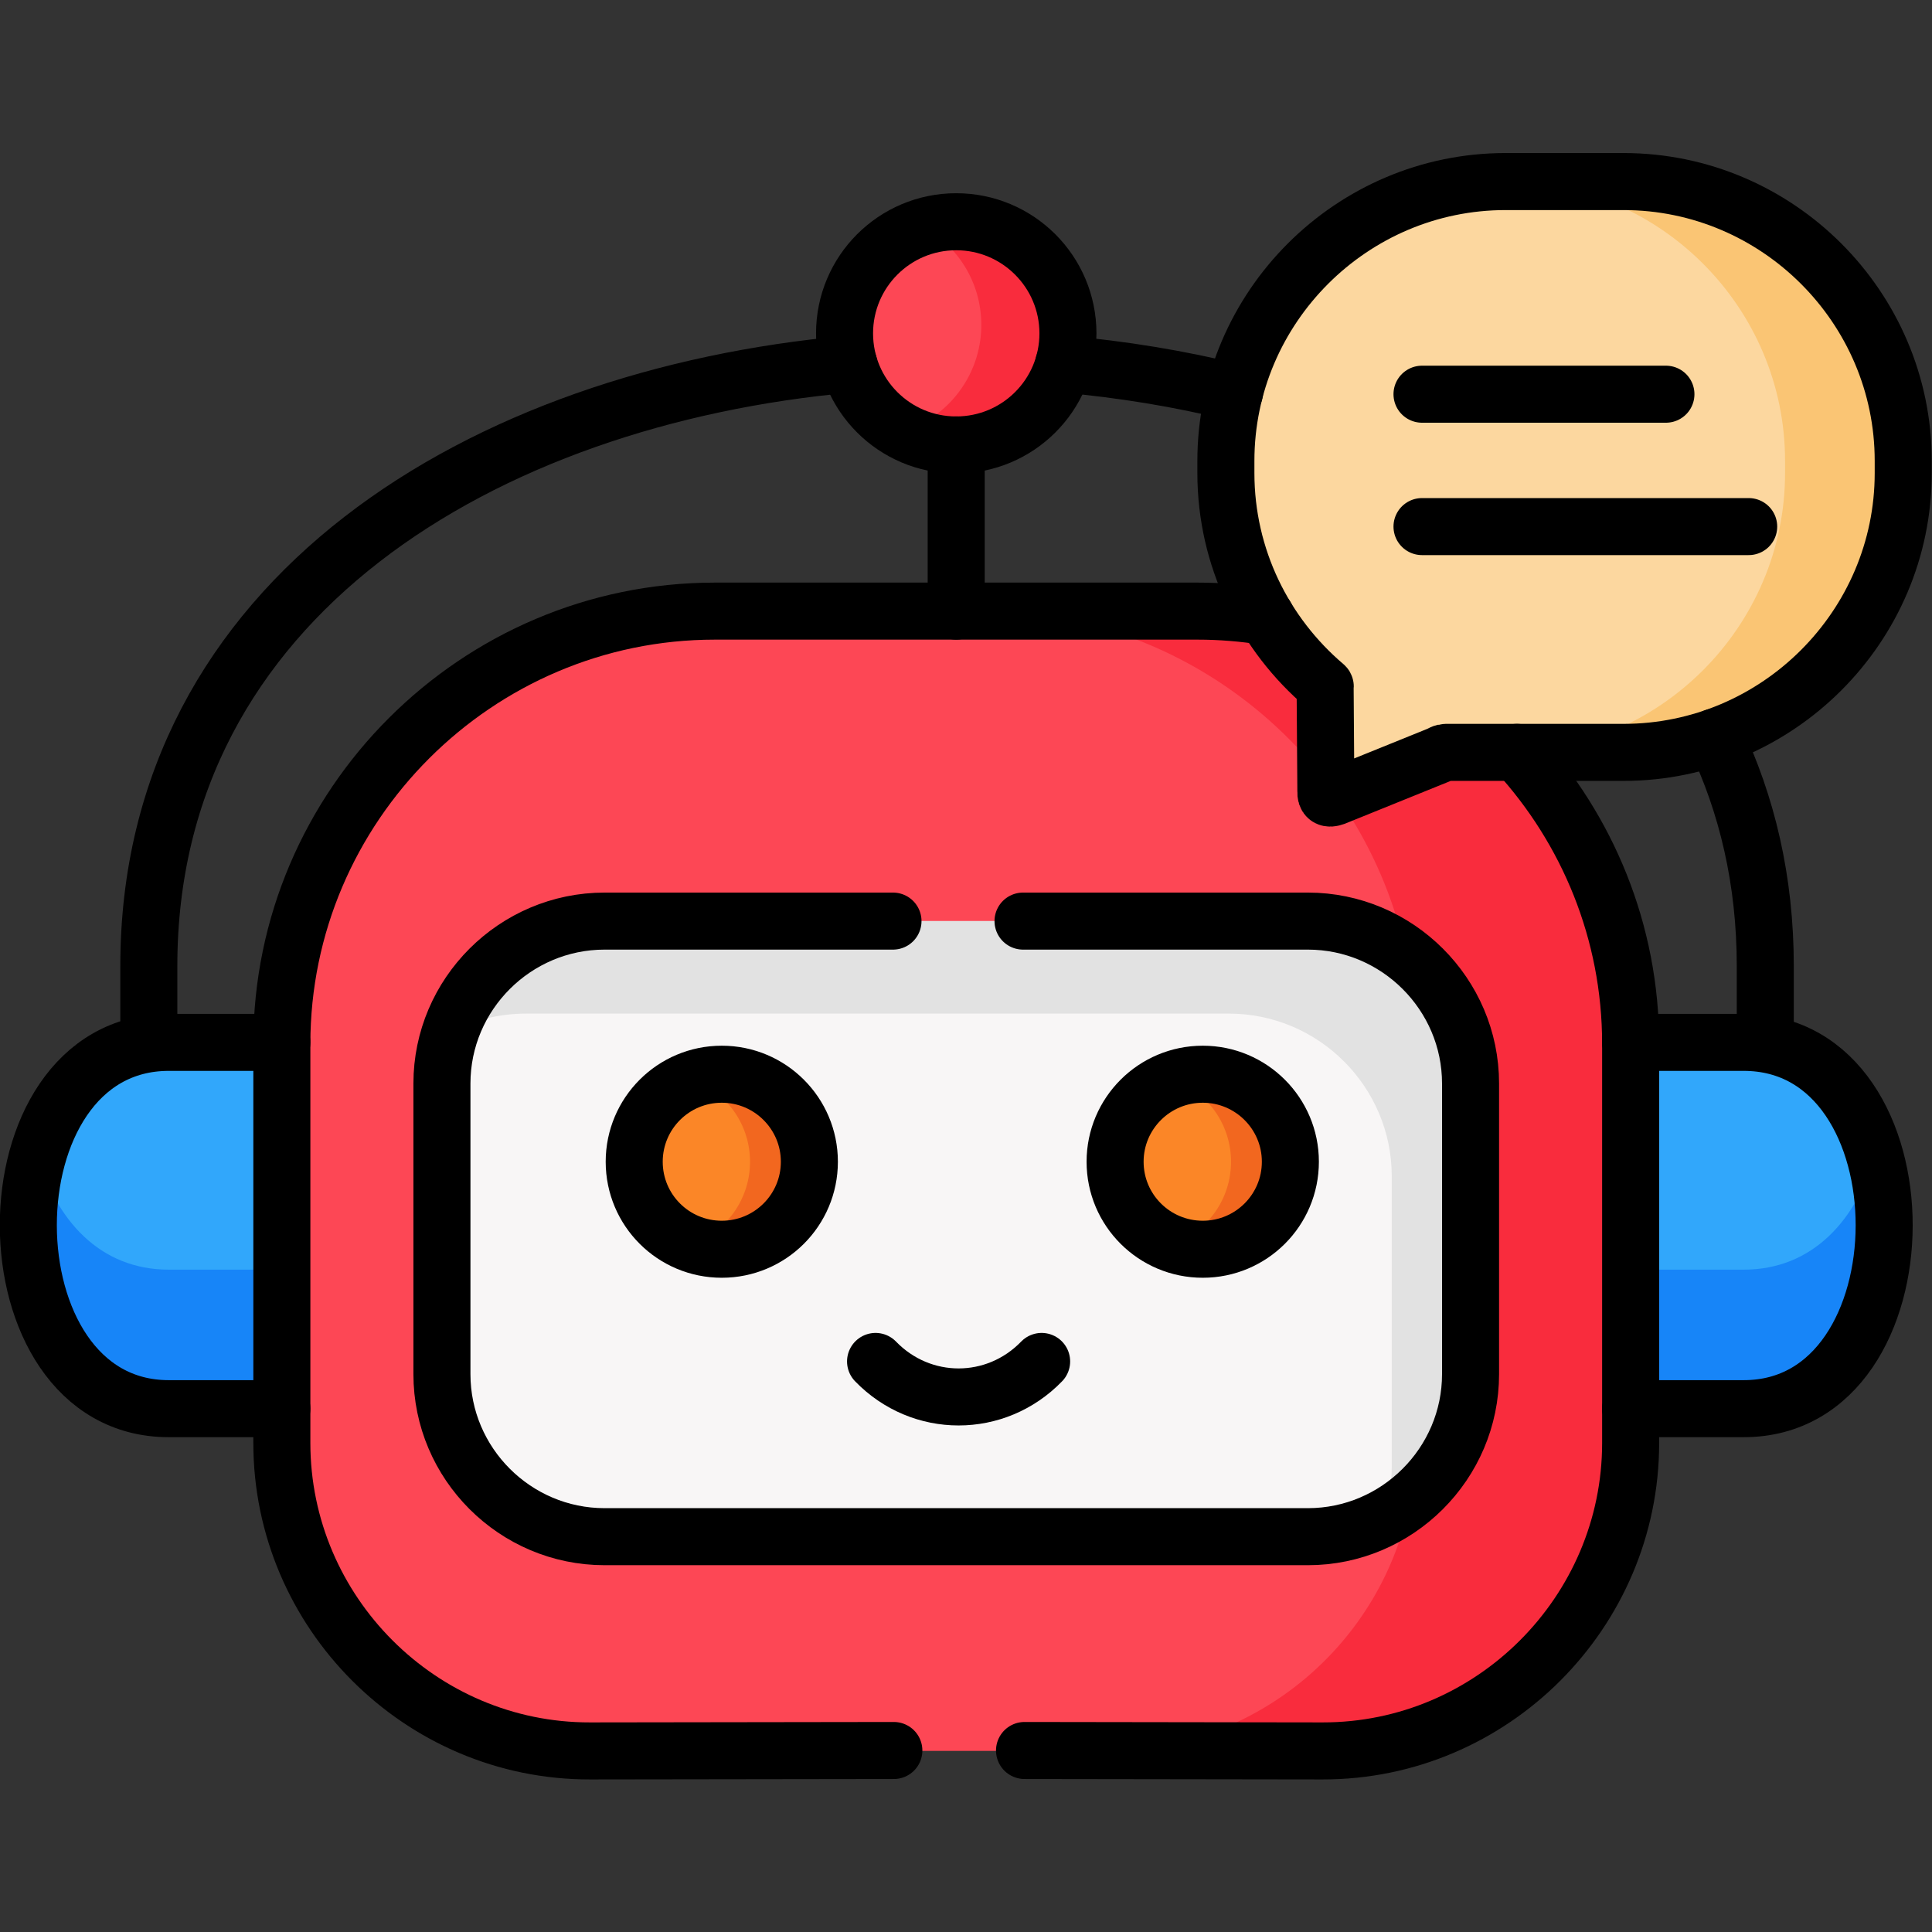 <svg xmlns="http://www.w3.org/2000/svg" xmlns:xlink="http://www.w3.org/1999/xlink" width="512" height="512" x="0" y="0" viewBox="0 0 682.667 682.667" style="enable-background:new 0 0 512 512" xml:space="preserve" class="hovered-paths"><rect x="0" y="0" width="682.667" height="682.667" fill="#333333" stroke="none"/><g><defs><clipPath id="a" clipPathUnits="userSpaceOnUse"><path d="M0 512h512V0H0Z" fill="#000000" opacity="1" data-original="#000000"></path></clipPath></defs><g clip-path="url(#a)" transform="matrix(1.333 0 0 -1.333 0 682.667)"><path d="M0 0v97.097h-51.646c-49.749 0-49.494-97.097 0-97.097z" style="fill-opacity:1;fill-rule:evenodd;stroke:none" transform="translate(96.368 138.723)" fill="#31a7fb" data-original="#31a7fb"></path><path d="M0 0v-96.729h51.647c4.281 0 8.165.709 11.707 2.041C100.801-80.696 97.115.368 51.647.368H0Z" style="fill-opacity:1;fill-rule:evenodd;stroke:none" transform="translate(410.588 235.451)" fill="#31a7fb" data-original="#31a7fb"></path><path d="M0 0h127.984c63.127 0 114.775-51.606 114.775-114.685v-105.82c0-44.893-36.766-81.631-81.695-81.631H-33.08c-44.93 0-81.694 36.738-81.694 81.631v105.82C-114.774-51.606-63.127 0 0 0" style="fill-opacity:1;fill-rule:evenodd;stroke:none" transform="translate(189.486 350.136)" fill="#fd4755" data-original="#fd4755" class="hovered-path"></path><path d="M0 0h186.435c23.698 0 43.115-19.374 43.115-43.053v-77.042c0-23.708-19.417-43.082-43.115-43.082H0c-23.726 0-43.114 19.374-43.114 43.082v77.042C-43.114-19.374-23.726 0 0 0" style="fill-opacity:1;fill-rule:evenodd;stroke:none" transform="translate(160.26 267.967)" fill="#f8f6f6" data-original="#f8f6f6"></path><path d="M0 0c13.55 0 24.974 9.063 28.488 21.498a29.046 29.046 0 0 1 1.134 8.072c0 16.344-13.266 29.599-29.622 29.599-16.355 0-29.594-13.255-29.594-29.599 0-2.803.398-5.551 1.135-8.129C-24.944 9.063-13.521 0 0 0" style="fill-opacity:1;fill-rule:evenodd;stroke:none" transform="translate(253.464 394.18)" fill="#fd4755" data-original="#fd4755" class="hovered-path"></path><path d="M0 0h186.435c23.697 0 43.114-19.374 43.114-43.082v-77.042c0-4.73-.794-9.29-2.211-13.567 13.691 7.222 23.102 21.639 23.102 38.125v77.013c0 23.707-19.417 43.081-43.115 43.081H20.891c-18.963 0-35.178-12.377-40.904-29.485C-14.031-1.785-7.229 0 0 0" style="fill-opacity:1;fill-rule:evenodd;stroke:none" transform="translate(139.37 243.439)" fill="#e2e2e2" data-original="#e2e2e2"></path><path d="M0 0c54.964 0 101.253-39.172 112.28-90.949 10.375-7.874 17.093-20.337 17.093-34.301v-77.014c0-13.482-6.265-25.548-16.044-33.479-7.172-37.672-40.535-66.393-80.277-66.393h57.061c44.929 0 81.695 36.738 81.695 81.631v106.189C171.581-51.408 120.019 0 57.033 0Z" style="fill-opacity:1;fill-rule:evenodd;stroke:none" transform="translate(260.438 350.136)" fill="#f92c3d" data-original="#f92c3d"></path><path d="M0 0v36.851h-29.99c-18.398 0-29.963 13.397-34.725 30.221C-72.822 38.55-61.172 0-29.99 0Z" style="fill-opacity:1;fill-rule:evenodd;stroke:none" transform="translate(74.712 138.723)" fill="#1785f8" data-original="#1785f8"></path><path d="M0 0v-36.851h29.99c4.281 0 8.164.709 11.707 2.04C63.978-26.483 71.716 5.58 64.715 30.222 59.952 13.397 48.358 0 29.99 0Z" style="fill-opacity:1;fill-rule:evenodd;stroke:none" transform="translate(432.245 175.573)" fill="#1785f8" data-original="#1785f8"></path><path d="M0 0a29.665 29.665 0 0 0-19.332-19.119c4.195-2.294 9.015-3.568 14.116-3.568 13.55 0 24.974 9.063 28.488 21.498a29.035 29.035 0 0 1 1.134 8.072c0 16.344-13.265 29.598-29.622 29.598-3.061 0-6.037-.481-8.815-1.331C-4.818 30.138 1.446 20.365 1.446 9.12c0-2.804-.397-5.494-1.134-8.072C.227.708.113.34 0 0" style="fill-opacity:1;fill-rule:evenodd;stroke:none" transform="translate(258.68 416.868)" fill="#f92c3d" data-original="#f92c3d"></path><path d="M0 0h31.294c40.763 0 74.126-33.31 74.126-74.04v-3.229c0-40.702-33.363-74.04-74.126-74.04h-46.091c-1.588 0-1.418.057-2.807-.651l-27.722-11.217c-1.616-.594-2.381-.141-2.296 1.473l-.198 27.616c.028.255.085.283-.058.425-16.044 13.624-26.248 33.876-26.248 56.394v3.229C-74.126-33.31-40.763 0 0 0" style="fill-opacity:1;fill-rule:evenodd;stroke:none" transform="translate(399.08 464)" fill="#fcd79f" data-original="#fcd79f" class=""></path><path d="M0 0c40.762 0 74.097-33.31 74.097-74.04v-3.229c0-40.702-33.335-74.04-74.097-74.04h31.294c40.763 0 74.126 33.338 74.126 74.04v3.229C105.42-33.31 72.057 0 31.294 0Z" style="fill-opacity:1;fill-rule:evenodd;stroke:none" transform="translate(399.08 464)" fill="#fac574" data-original="#fac574"></path><path d="M0 0c12.813 0 23.216 10.366 23.216 23.197C23.216 36 12.813 46.395 0 46.395c-12.841 0-23.216-10.395-23.216-23.198C-23.216 10.366-12.841 0 0 0" style="fill-opacity:1;fill-rule:evenodd;stroke:none" transform="translate(191.33 180.983)" fill="#fb8627" data-original="#fb8627"></path><path d="M0 0c-12.841 0-23.244-10.395-23.244-23.197 0-12.831 10.403-23.198 23.244-23.198 12.813 0 23.216 10.367 23.216 23.198C23.216-10.395 12.813 0 0 0" style="fill-opacity:1;fill-rule:evenodd;stroke:none" transform="translate(318.831 227.378)" fill="#fb8627" data-original="#fb8627"></path><path d="M0 0c0 12.803-10.403 23.197-23.216 23.197-2.778 0-5.414-.481-7.881-1.359C-22.139 18.609-15.732 10.055-15.732 0c0-10.055-6.407-18.638-15.365-21.838a23.388 23.388 0 0 1 7.881-1.359C-10.403-23.197 0-12.831 0 0" style="fill-opacity:1;fill-rule:evenodd;stroke:none" transform="translate(214.545 204.18)" fill="#f2671f" data-original="#f2671f"></path><path d="M0 0c8.957-3.229 15.363-11.783 15.363-21.838 0-10.055-6.406-18.638-15.363-21.838a23.378 23.378 0 0 1 7.88-1.359c12.812 0 23.216 10.366 23.216 23.197 0 12.803-10.404 23.197-23.216 23.197C5.102 1.359 2.466.878 0 0" style="fill-opacity:1;fill-rule:evenodd;stroke:none" transform="translate(310.951 226.019)" fill="#f2671f" data-original="#f2671f"></path><path d="M0 0v44.045" style="stroke-width:15.118;stroke-linecap:round;stroke-linejoin:round;stroke-miterlimit:10;stroke-dasharray:none;stroke-opacity:1" transform="translate(253.464 350.136)" fill="none" stroke="#000000" stroke-width="15.118" stroke-linecap="round" stroke-linejoin="round" stroke-miterlimit="10" stroke-dasharray="none" stroke-opacity="" data-original="#000000"></path><path d="M0 0h75.515c23.698 0 43.115-19.374 43.115-43.053v-77.042c0-23.708-19.417-43.082-43.115-43.082H-110.92c-23.726 0-43.114 19.374-43.114 43.082v77.042C-154.034-19.374-134.646 0-110.92 0h76.451" style="stroke-width:15.118;stroke-linecap:round;stroke-linejoin:round;stroke-miterlimit:10;stroke-dasharray:none;stroke-opacity:1" transform="translate(271.18 267.967)" fill="none" stroke="#000000" stroke-width="15.118" stroke-linecap="round" stroke-linejoin="round" stroke-miterlimit="10" stroke-dasharray="none" stroke-opacity="" data-original="#000000"></path><path d="M0 0h29.99c49.748 0 49.493-97.097 0-97.097H0" style="stroke-width:15.118;stroke-linecap:round;stroke-linejoin:round;stroke-miterlimit:10;stroke-dasharray:none;stroke-opacity:1" transform="translate(432.245 235.82)" fill="none" stroke="#000000" stroke-width="15.118" stroke-linecap="round" stroke-linejoin="round" stroke-miterlimit="10" stroke-dasharray="none" stroke-opacity="" data-original="#000000"></path><path d="M0 0h-29.99c-49.748 0-49.493-97.097 0-97.097H0" style="stroke-width:15.118;stroke-linecap:round;stroke-linejoin:round;stroke-miterlimit:10;stroke-dasharray:none;stroke-opacity:1" transform="translate(74.712 235.82)" fill="none" stroke="#000000" stroke-width="15.118" stroke-linecap="round" stroke-linejoin="round" stroke-miterlimit="10" stroke-dasharray="none" stroke-opacity="" data-original="#000000"></path><path d="M0 0c16.356 0 29.622-13.255 29.622-29.599 0-16.342-13.266-29.57-29.622-29.57-16.355 0-29.594 13.228-29.594 29.57C-29.594-13.255-16.355 0 0 0Z" style="stroke-width:15.118;stroke-linecap:round;stroke-linejoin:round;stroke-miterlimit:10;stroke-dasharray:none;stroke-opacity:1" transform="translate(253.464 453.35)" fill="none" stroke="#000000" stroke-width="15.118" stroke-linecap="round" stroke-linejoin="round" stroke-miterlimit="10" stroke-dasharray="none" stroke-opacity="" data-original="#000000"></path><path d="M0 0h31.294c40.763 0 74.126-33.31 74.126-74.04v-3.229c0-40.702-33.363-74.04-74.126-74.04h-46.091c-1.588 0-1.418.057-2.807-.651l-27.722-11.217c-1.616-.594-2.381-.141-2.296 1.473l-.198 27.616c.028.255.085.283-.058.425-16.044 13.624-26.248 33.876-26.248 56.394v3.229C-74.126-33.31-40.763 0 0 0Z" style="stroke-width:15.118;stroke-linecap:round;stroke-linejoin:round;stroke-miterlimit:10;stroke-dasharray:none;stroke-opacity:1" transform="translate(399.08 464)" fill="none" stroke="#000000" stroke-width="15.118" stroke-linecap="round" stroke-linejoin="round" stroke-miterlimit="10" stroke-dasharray="none" stroke-opacity="" data-original="#000000"></path><path d="M0 0c18.681-20.422 30.133-47.557 30.133-77.24v-105.821c0-44.893-36.766-81.715-81.695-81.63l-78.973.113m-34.639 0-80.532-.113c-44.93-.085-81.694 36.737-81.694 81.63V-77.24c0 63.078 51.647 114.684 114.774 114.684h127.984c6.151 0 12.189-.509 18.114-1.444" style="stroke-width:15.118;stroke-linecap:round;stroke-linejoin:round;stroke-miterlimit:10;stroke-dasharray:none;stroke-opacity:1" transform="translate(402.112 312.691)" fill="none" stroke="#000000" stroke-width="15.118" stroke-linecap="round" stroke-linejoin="round" stroke-miterlimit="10" stroke-dasharray="none" stroke-opacity="" data-original="#000000"></path><path d="M0 0c-96.747-8.724-185.556-61.889-185.556-159.551v-20.025M102.245-7.449C87.562-3.824 72.34-1.359 56.947.028m185.982-179.802v20.223c0 22.659-4.82 42.883-13.352 60.727" style="stroke-width:15.118;stroke-linecap:round;stroke-linejoin:round;stroke-miterlimit:10;stroke-dasharray:none;stroke-opacity:1" transform="translate(225.005 415.594)" fill="none" stroke="#000000" stroke-width="15.118" stroke-linecap="round" stroke-linejoin="round" stroke-miterlimit="10" stroke-dasharray="none" stroke-opacity="" data-original="#000000"></path><path d="M0 0h86.598" style="stroke-width:15.118;stroke-linecap:round;stroke-linejoin:round;stroke-miterlimit:10;stroke-dasharray:none;stroke-opacity:1" transform="translate(376.941 372.541)" fill="none" stroke="#000000" stroke-width="15.118" stroke-linecap="round" stroke-linejoin="round" stroke-miterlimit="10" stroke-dasharray="none" stroke-opacity="" data-original="#000000"></path><path d="M0 0h64.658" style="stroke-width:15.118;stroke-linecap:round;stroke-linejoin:round;stroke-miterlimit:10;stroke-dasharray:none;stroke-opacity:1" transform="translate(376.941 407.635)" fill="none" stroke="#000000" stroke-width="15.118" stroke-linecap="round" stroke-linejoin="round" stroke-miterlimit="10" stroke-dasharray="none" stroke-opacity="" data-original="#000000"></path><path d="M0 0c12.161-12.548 31.861-12.548 44.022 0" style="stroke-width:15.118;stroke-linecap:round;stroke-linejoin:round;stroke-miterlimit:10;stroke-dasharray:none;stroke-opacity:1" transform="translate(232.09 151.242)" fill="none" stroke="#000000" stroke-width="15.118" stroke-linecap="round" stroke-linejoin="round" stroke-miterlimit="10" stroke-dasharray="none" stroke-opacity="" data-original="#000000"></path><path d="M0 0c12.813 0 23.216-10.395 23.216-23.197 0-12.831-10.403-23.198-23.216-23.198-12.841 0-23.216 10.367-23.216 23.198C-23.216-10.395-12.841 0 0 0Z" style="stroke-width:15.118;stroke-linecap:round;stroke-linejoin:round;stroke-miterlimit:10;stroke-dasharray:none;stroke-opacity:1" transform="translate(191.33 227.378)" fill="none" stroke="#000000" stroke-width="15.118" stroke-linecap="round" stroke-linejoin="round" stroke-miterlimit="10" stroke-dasharray="none" stroke-opacity="" data-original="#000000"></path><path d="M0 0c12.813 0 23.216-10.395 23.216-23.197 0-12.831-10.403-23.198-23.216-23.198-12.841 0-23.244 10.367-23.244 23.198C-23.244-10.395-12.841 0 0 0Z" style="stroke-width:15.118;stroke-linecap:round;stroke-linejoin:round;stroke-miterlimit:10;stroke-dasharray:none;stroke-opacity:1" transform="translate(318.831 227.378)" fill="none" stroke="#000000" stroke-width="15.118" stroke-linecap="round" stroke-linejoin="round" stroke-miterlimit="10" stroke-dasharray="none" stroke-opacity="" data-original="#000000"></path></g></g></svg>